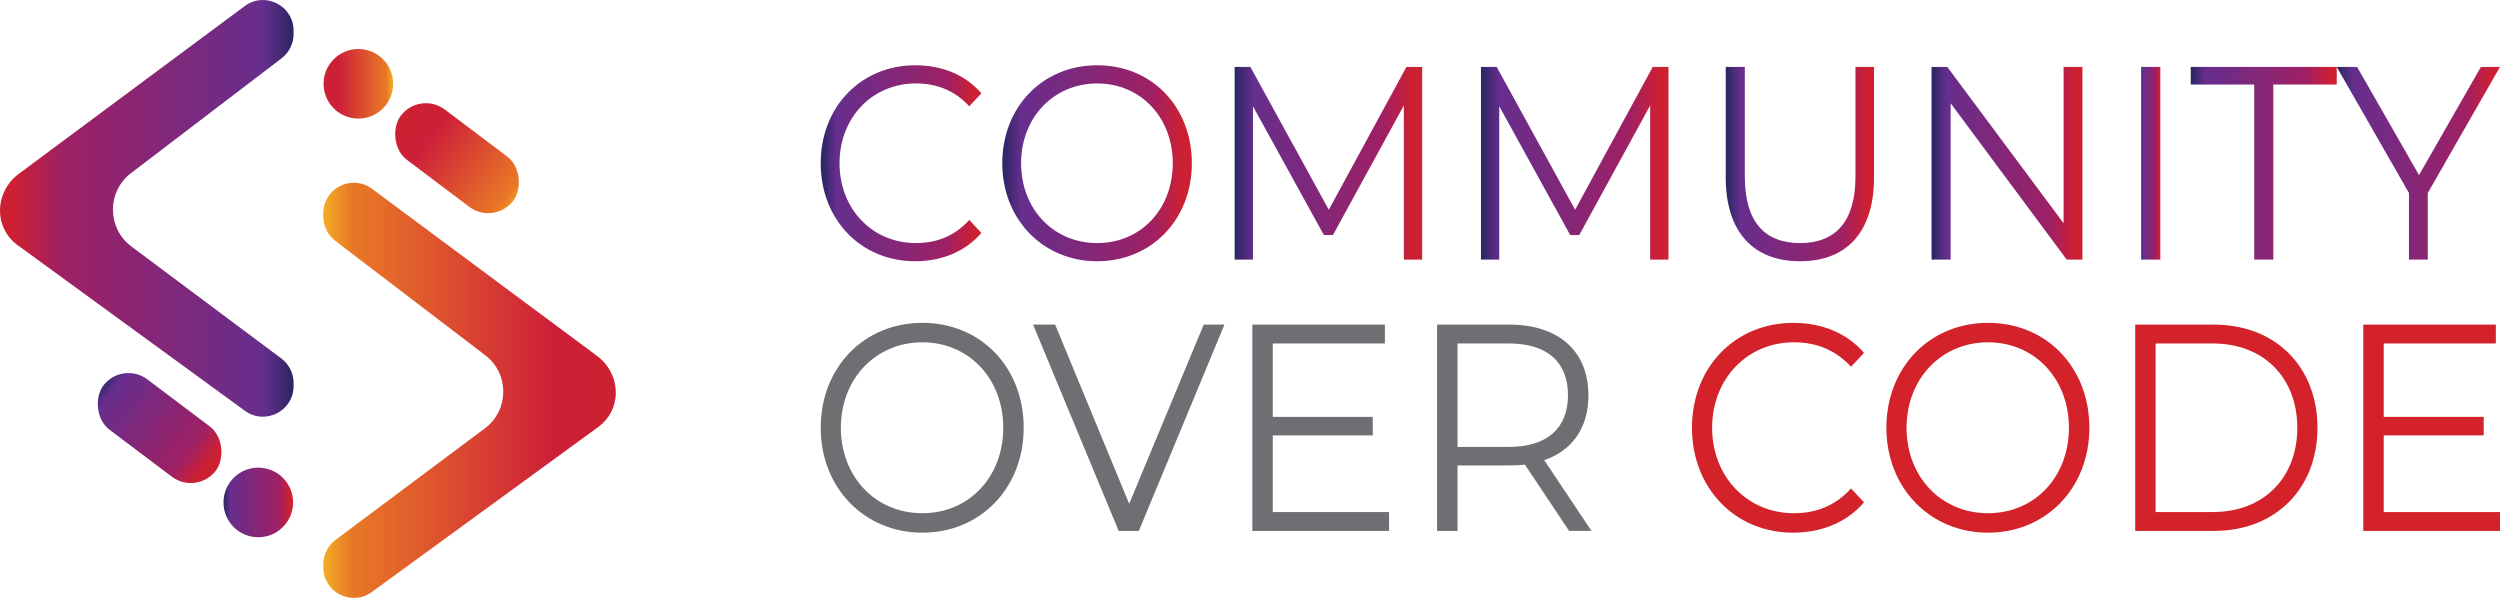 <?xml version="1.0" encoding="UTF-8"?>
<svg id="Layer_2" data-name="Layer 2" xmlns="http://www.w3.org/2000/svg" xmlns:xlink="http://www.w3.org/1999/xlink" viewBox="0 0 5686.98 1360.21">
  <defs>
    <style>
      .cls-1 {
        fill: url(#linear-gradient);
      }

      .cls-1, .cls-2, .cls-3, .cls-4, .cls-5, .cls-6, .cls-7, .cls-8, .cls-9, .cls-10, .cls-11, .cls-12, .cls-13, .cls-14, .cls-15, .cls-16, .cls-17 {
        stroke-width: 0px;
      }

      .cls-2 {
        fill: url(#linear-gradient-11);
      }

      .cls-3 {
        fill: url(#linear-gradient-12);
      }

      .cls-4 {
        fill: url(#linear-gradient-10);
      }

      .cls-5 {
        fill: url(#Degradado_sin_nombre_4);
      }

      .cls-6 {
        fill: url(#linear-gradient-4);
      }

      .cls-7 {
        fill: url(#linear-gradient-2);
      }

      .cls-8 {
        fill: url(#linear-gradient-3);
      }

      .cls-9 {
        fill: url(#linear-gradient-8);
      }

      .cls-10 {
        fill: url(#linear-gradient-9);
      }

      .cls-11 {
        fill: url(#linear-gradient-7);
      }

      .cls-12 {
        fill: url(#linear-gradient-5);
      }

      .cls-13 {
        fill: url(#linear-gradient-6);
      }

      .cls-14 {
        fill: url(#Degradado_sin_nombre_4-3);
      }

      .cls-15 {
        fill: url(#Degradado_sin_nombre_4-2);
      }

      .cls-16 {
        fill: #6e6f72;
      }

      .cls-17 {
        fill: #d32229;
      }
    </style>
    <linearGradient id="linear-gradient" x1="-13701.09" y1="473.98" x2="-13033.25" y2="473.98" gradientTransform="translate(-13033.25) rotate(-180) scale(1 -1)" gradientUnits="userSpaceOnUse">
      <stop offset="0" stop-color="#282662"/>
      <stop offset=".1" stop-color="#662e8d"/>
      <stop offset=".79" stop-color="#9f2064"/>
      <stop offset=".95" stop-color="#cd2032"/>
      <stop offset="1" stop-color="#cd2032"/>
    </linearGradient>
    <linearGradient id="Degradado_sin_nombre_4" data-name="Degradado sin nombre 4" x1="735.39" y1="887.96" x2="1400.8" y2="887.96" gradientUnits="userSpaceOnUse">
      <stop offset="0" stop-color="#f3ae26"/>
      <stop offset=".1" stop-color="#e97826"/>
      <stop offset=".79" stop-color="#cd1f39"/>
      <stop offset=".95" stop-color="#cd2032"/>
      <stop offset="1" stop-color="#cd2032"/>
    </linearGradient>
    <linearGradient id="linear-gradient-2" x1="-3084.32" y1="-649.52" x2="-2849.61" y2="-649.52" gradientTransform="translate(4418.82 1674.94) scale(1.37 1.08)" xlink:href="#linear-gradient"/>
    <linearGradient id="linear-gradient-3" x1="508.42" y1="1142.94" x2="666.73" y2="1142.94" gradientTransform="matrix(1,0,0,1,0,0)" xlink:href="#linear-gradient"/>
    <linearGradient id="Degradado_sin_nombre_4-2" data-name="Degradado sin nombre 4" x1="-5132.08" y1="8499.35" x2="-4897.38" y2="8499.35" gradientTransform="translate(7894.76 -8815.88) scale(1.37 1.08)" xlink:href="#Degradado_sin_nombre_4"/>
    <linearGradient id="Degradado_sin_nombre_4-3" data-name="Degradado sin nombre 4" x1="-7671.6" y1="7345.88" x2="-7513.28" y2="7345.88" gradientTransform="translate(-6777.22 7536.48) rotate(-180)" xlink:href="#Degradado_sin_nombre_4"/>
    <linearGradient id="linear-gradient-4" x1="1866.94" y1="371.38" x2="2232.46" y2="371.38" gradientTransform="matrix(1,0,0,1,0,0)" xlink:href="#linear-gradient"/>
    <linearGradient id="linear-gradient-5" x1="2279.98" y1="371.38" x2="2711.21" y2="371.38" gradientTransform="matrix(1,0,0,1,0,0)" xlink:href="#linear-gradient"/>
    <linearGradient id="linear-gradient-6" x1="2808.6" y1="371.38" x2="3235.14" y2="371.38" gradientTransform="matrix(1,0,0,1,0,0)" xlink:href="#linear-gradient"/>
    <linearGradient id="linear-gradient-7" x1="3368.9" y1="371.38" x2="3795.44" y2="371.38" gradientTransform="matrix(1,0,0,1,0,0)" xlink:href="#linear-gradient"/>
    <linearGradient id="linear-gradient-8" x1="3925.69" y1="373.26" x2="4263.05" y2="373.26" gradientTransform="matrix(1,0,0,1,0,0)" xlink:href="#linear-gradient"/>
    <linearGradient id="linear-gradient-9" x1="4393.88" y1="371.38" x2="4737.1" y2="371.38" gradientTransform="matrix(1,0,0,1,0,0)" xlink:href="#linear-gradient"/>
    <linearGradient id="linear-gradient-10" x1="4870.87" y1="371.38" x2="4914.28" y2="371.38" gradientTransform="matrix(1,0,0,1,0,0)" xlink:href="#linear-gradient"/>
    <linearGradient id="linear-gradient-11" x1="4983.51" y1="371.38" x2="5315.59" y2="371.38" gradientTransform="matrix(1,0,0,1,0,0)" xlink:href="#linear-gradient"/>
    <linearGradient id="linear-gradient-12" x1="5315.59" y1="371.38" x2="5686.98" y2="371.38" gradientTransform="matrix(1,0,0,1,0,0)" xlink:href="#linear-gradient"/>
  </defs>
  <g id="_LoveApache" data-name="#LoveApache">
    <g>
      <g>
        <path class="cls-1" d="m667.84,69.82v7.46c0,21.74-10.14,42.23-27.43,55.42l-342.37,261.12c-55.21,42.11-54.79,125.34.85,166.89l340.96,254.61c17.62,13.16,27.99,33.85,27.99,55.84v6.98c0,56.99-64.68,89.89-110.74,56.32L39.39,557.19C14.64,539.15,0,510.37,0,479.74h0c0-33.08,15.66-64.21,42.22-83.93L556.6,13.86c45.99-34.15,111.24-1.32,111.24,55.96Z"/>
        <path class="cls-5" d="m846.23,429.52l512.51,380.55c26.46,19.65,42.06,50.67,42.06,83.63h0c0,30.52-14.59,59.2-39.25,77.17l-515.82,375.9c-45.89,33.44-110.34.66-110.34-56.12v-6.95c0-21.91,10.34-42.53,27.89-55.64l339.72-253.69c55.43-41.39,55.85-124.33.84-166.28l-341.13-260.17c-17.22-13.14-27.33-33.55-27.33-55.21v-7.43c0-57.07,65.02-89.77,110.84-55.75Z"/>
        <rect class="cls-7" x="202.63" y="902.08" width="320.83" height="143.3" rx="71.65" ry="71.65" transform="translate(659.17 -22.4) rotate(37)"/>
        <circle class="cls-8" cx="587.57" cy="1142.94" r="79.16"/>
        <rect class="cls-15" x="879.33" y="288.16" width="320.83" height="143.3" rx="71.65" ry="71.65" transform="translate(1653.53 1272.94) rotate(-143)"/>
        <circle class="cls-14" cx="815.22" cy="190.6" r="79.16"/>
      </g>
      <g>
        <path class="cls-6" d="m1866.94,371.38c0-128.35,91.53-222.9,215.32-222.9,59.84,0,113.82,21.29,150.2,63.86l-27.58,29.43c-33.44-36.31-74.51-51.97-121.45-51.97-99.15,0-173.67,77.64-173.67,181.57s74.51,181.57,173.67,181.57c46.94,0,88.01-15.65,121.45-52.59l27.58,29.43c-36.38,42.58-90.35,64.49-150.78,64.49-123.21,0-214.74-94.54-214.74-222.9Z"/>
        <path class="cls-12" d="m2279.98,371.38c0-127.73,91.53-222.9,215.91-222.9s215.32,94.54,215.32,222.9-92.11,222.9-215.32,222.9-215.91-95.17-215.91-222.9Zm387.82,0c0-104.56-73.34-181.57-171.91-181.57s-173.08,77.01-173.08,181.57,73.93,181.57,173.08,181.57,171.91-77.01,171.91-181.57Z"/>
        <path class="cls-13" d="m3235.14,152.24v438.28h-41.66V239.9l-161.35,294.9h-20.53l-161.35-293.02v348.75h-41.66V152.24h35.79l178.36,324.95,176.6-324.95h35.79Z"/>
        <path class="cls-11" d="m3795.44,152.24v438.28h-41.66V239.9l-161.35,294.9h-20.53l-161.35-293.02v348.75h-41.66V152.24h35.79l178.36,324.95,176.6-324.95h35.79Z"/>
        <path class="cls-9" d="m3925.69,403.31v-251.07h43.42v249.19c0,103.93,45.76,151.52,125.56,151.52s126.14-47.58,126.14-151.52v-249.19h42.24v251.07c0,125.85-63.36,190.96-168.39,190.96s-168.97-65.12-168.97-190.96Z"/>
        <path class="cls-10" d="m4737.1,152.24v438.28h-35.79l-264.02-355.63v355.63h-43.42V152.24h35.79l264.61,355.63V152.24h42.83Z"/>
        <path class="cls-4" d="m4870.87,152.24h43.42v438.28h-43.42V152.24Z"/>
        <path class="cls-2" d="m5127.84,192.31h-144.33v-40.07h332.08v40.07h-144.33v398.21h-43.42V192.31Z"/>
        <path class="cls-3" d="m5522.7,439v151.52h-42.83v-151.52l-164.28-286.76h46.35l140.81,246.06,140.81-246.06h43.42l-164.28,286.76Z"/>
        <path class="cls-16" d="m1866.94,973.07c0-136.76,98-238.66,231.18-238.66s230.55,101.23,230.55,238.66-98.63,238.66-230.55,238.66-231.18-101.9-231.18-238.66Zm415.24,0c0-111.95-78.52-194.41-184.06-194.41s-185.32,82.46-185.32,194.41,79.15,194.41,185.32,194.41,184.06-82.46,184.06-194.41Z"/>
        <path class="cls-16" d="m2785.36,738.43l-194.74,469.27h-45.86l-194.74-469.27h50.26l168.36,407.59,169.61-407.59h47.11Z"/>
        <path class="cls-16" d="m3159.76,1164.8v42.9h-310.96v-469.27h301.53v42.9h-255.05v166.93h227.41v42.23h-227.41v174.3h264.47Z"/>
        <path class="cls-16" d="m3569.34,1207.7l-100.51-150.84c-11.31,1.34-22.62,2.01-35.18,2.01h-118.1v148.83h-46.49v-469.27h164.59c111.82,0,179.66,60.33,179.66,160.89,0,73.74-36.44,125.36-100.51,147.48l107.42,160.89h-50.88Zm-2.51-308.38c0-75.08-46.49-117.99-134.43-117.99h-116.84v235.31h116.84c87.95,0,134.43-43.58,134.43-117.32Z"/>
        <path class="cls-17" d="m3848.88,973.07c0-137.43,98-238.66,230.55-238.66,64.08,0,121.87,22.79,160.82,68.38l-29.53,31.51c-35.81-38.88-79.78-55.64-130.04-55.64-106.17,0-185.95,83.13-185.95,194.41s79.78,194.41,185.95,194.41c50.26,0,94.23-16.76,130.04-56.31l29.53,31.51c-38.95,45.59-96.74,69.05-161.45,69.05-131.92,0-229.92-101.23-229.92-238.66Z"/>
        <path class="cls-17" d="m4291.13,973.07c0-136.76,98-238.66,231.18-238.66s230.55,101.23,230.55,238.66-98.63,238.66-230.55,238.66-231.18-101.9-231.18-238.66Zm415.24,0c0-111.95-78.52-194.41-184.06-194.41s-185.32,82.46-185.32,194.41,79.15,194.41,185.32,194.41,184.06-82.46,184.06-194.41Z"/>
        <path class="cls-17" d="m4857.13,738.43h179.04c140.72,0,235.57,96.54,235.57,234.63s-94.86,234.63-235.57,234.63h-179.04v-469.27Zm176.52,426.36c116.84,0,192.23-79.11,192.23-191.73s-75.38-191.73-192.23-191.73h-130.04v383.46h130.04Z"/>
        <path class="cls-17" d="m5686.97,1164.8v42.9h-310.96v-469.27h301.53v42.9h-255.05v166.93h227.41v42.23h-227.41v174.3h264.47Z"/>
      </g>
    </g>
  </g>
</svg>